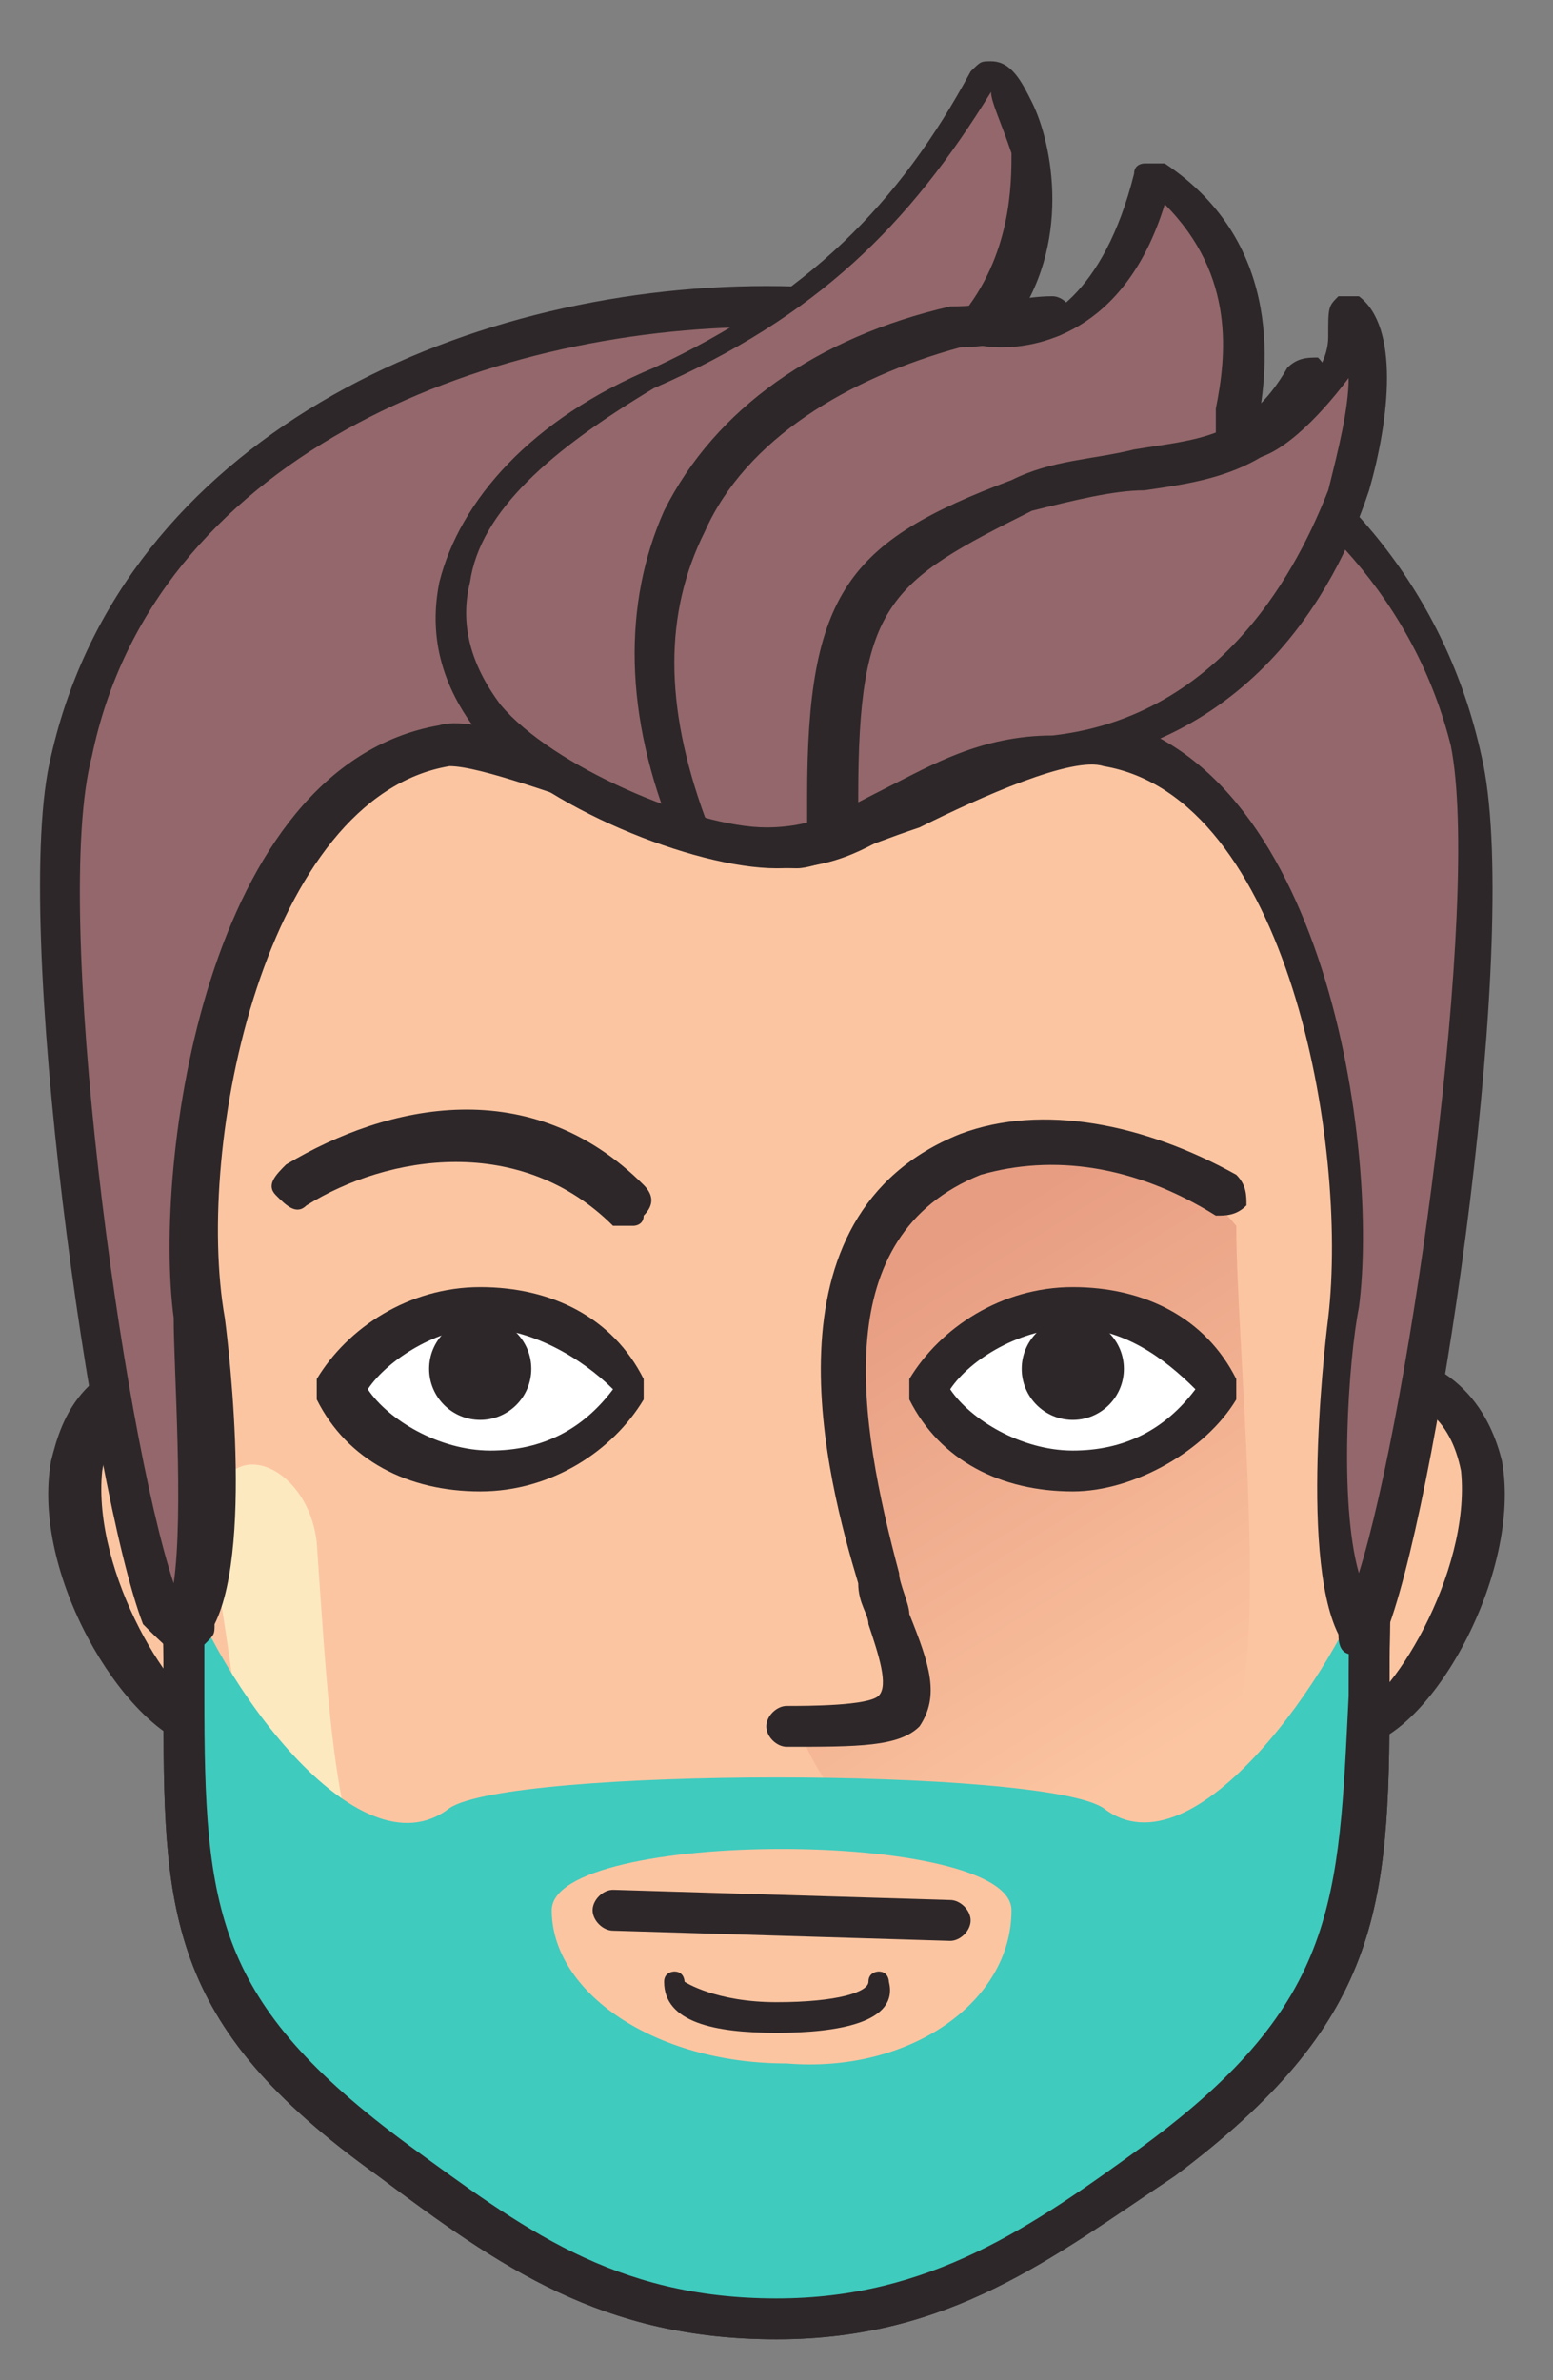 <?xml version="1.0" encoding="UTF-8"?>
<svg xmlns="http://www.w3.org/2000/svg" xmlns:xlink="http://www.w3.org/1999/xlink" version="1.1" id="Ebene_1" x="0px" y="0px" viewBox="0 0 15.2 23.3" style="enable-background:new 0 0 15.2 23.3;" xml:space="preserve">
<rect x="0" y="0" width="15.2" height="23.3" fill="#808080" stroke="none"/>
<style type="text/css">
	.st0{fill-rule:evenodd;clip-rule:evenodd;fill:#FCC5A1;}
	.st1{fill:#2D2729;}
	.st2{fill-rule:evenodd;clip-rule:evenodd;fill:url(#SVGID_1_);}
	.st3{fill-rule:evenodd;clip-rule:evenodd;fill:#FCE9C0;}
	.st4{fill-rule:evenodd;clip-rule:evenodd;fill:#3FCBBE;}
	.st5{fill-rule:evenodd;clip-rule:evenodd;fill:#FFFFFF;}
	.st6{fill-rule:evenodd;clip-rule:evenodd;fill:#2D2729;}
	.st7{fill-rule:evenodd;clip-rule:evenodd;fill:#93676B;}
</style>
<g id="Bart">
	<g>
		<g>
			<path class="st0" d="M1.9,13.4l0,3.5C1,16.7-0.5,13.4,1.9,13.4z"></path>
			<path class="st1" d="M1.9,17.1C1.8,17.1,1.8,17.1,1.9,17.1c-0.7-0.2-1.6-1.7-1.4-2.8c0.1-0.4,0.3-1.1,1.5-1.1     c0.1,0,0.2,0.1,0.2,0.2c0,0.1-0.1,0.2-0.2,0.2c0,0,0,0,0,0c-0.6,0-0.9,0.2-1,0.8c-0.1,1,0.7,2.3,1.1,2.4C2,16.8,2.1,16.9,2,17     C2,17.1,1.9,17.1,1.9,17.1z"></path>
		</g>
		<g>
			<path class="st0" d="M13.3,13.4l0,3.5C14.2,16.7,15.7,13.4,13.3,13.4z"></path>
			<path class="st1" d="M13.3,17.1c-0.1,0-0.2-0.1-0.2-0.1c0-0.1,0-0.2,0.1-0.2c0.4-0.1,1.2-1.4,1.1-2.4c-0.1-0.5-0.4-0.8-1.1-0.8     c-0.1,0-0.2-0.1-0.2-0.2c0-0.1,0.1-0.2,0.2-0.2c1.1,0,1.4,0.7,1.5,1.1C14.9,15.4,14,17,13.3,17.1C13.4,17.1,13.4,17.1,13.3,17.1z     "></path>
		</g>
	</g>
	<path class="st0" d="M7.6,22.7c-1.5,0-2.5-0.7-3.7-1.6c-2.6-1.9-1.9-3-2.1-6.6C1.1,5,4.2,4.4,7.6,4.4l0,0l0,0   c3.3,0,6.4,1.1,5.8,10.1c-0.3,3.7,0.4,4.8-2.1,6.6C10.1,22,9.2,22.7,7.6,22.7L7.6,22.7L7.6,22.7z"></path>
	<linearGradient id="SVGID_1_" gradientUnits="userSpaceOnUse" x1="8.674" y1="12.576" x2="11.539" y2="17.162">
		<stop offset="0" style="stop-color:#E79D82"></stop>
		<stop offset="0.995" style="stop-color:#FCC5A1"></stop>
	</linearGradient>
	<path class="st2" d="M12.1,12c0,1.1,0.3,4,0,4.8c-0.6,1.5-1.6,2.1-3.1,1.4c-1.1-0.5-1.2-1.5-1.3-1.5c0.5,0,1.4,0.5,1.2-0.1   c-0.4-0.9-1.1-3.3-0.2-4.8C9.3,10.9,11.2,10.9,12.1,12z"></path>
	<path class="st3" d="M7.4,22c-1.4,0-1.8-0.4-2.9-1.2c-2.2-1.6-1.9-2.6-2.4-5.5c-0.2-1.4,0.9-1.1,1-0.2c0.2,2.9,0.2,3.9,2.3,5.6   c1,0.8,1.4,1.2,2.5,1.3C7.7,22,7.6,22,7.4,22L7.4,22L7.4,22z"></path>
	<path class="st1" d="M9.3,19C9.3,19,9.3,19,9.3,19l-3.3-0.1c-0.1,0-0.2-0.1-0.2-0.2c0-0.1,0.1-0.2,0.2-0.2c0,0,0,0,0,0l3.3,0.1   c0.1,0,0.2,0.1,0.2,0.2C9.5,18.9,9.4,19,9.3,19z"></path>
	<path class="st1" d="M7.7,17.1c-0.1,0-0.2-0.1-0.2-0.2c0-0.1,0.1-0.2,0.2-0.2c0.2,0,0.8,0,0.9-0.1c0.1-0.1,0-0.4-0.1-0.7   c0-0.1-0.1-0.2-0.1-0.4c-0.3-1-1-3.6,1-4.4c0.8-0.3,1.8-0.1,2.7,0.4c0.1,0.1,0.1,0.2,0.1,0.3c-0.1,0.1-0.2,0.1-0.3,0.1   c-0.8-0.5-1.6-0.6-2.3-0.4c-1.5,0.6-1.2,2.4-0.8,3.9c0,0.1,0.1,0.3,0.1,0.4c0.2,0.5,0.3,0.8,0.1,1.1C8.8,17.1,8.4,17.1,7.7,17.1   C7.7,17.1,7.7,17.1,7.7,17.1z"></path>
	<path class="st1" d="M7.6,19.9c-0.6,0-1.1-0.1-1.1-0.5c0-0.1,0.1-0.1,0.1-0.1c0.1,0,0.1,0.1,0.1,0.1c0,0,0.3,0.2,0.9,0.2   s0.9-0.1,0.9-0.2c0-0.1,0.1-0.1,0.1-0.1c0.1,0,0.1,0.1,0.1,0.1C8.8,19.8,8.2,19.9,7.6,19.9z"></path>
	<path class="st1" d="M7.6,22.9C7.6,22.9,7.6,22.9,7.6,22.9L7.6,22.9L7.6,22.9c-1.7,0-2.7-0.7-3.9-1.6c-2.1-1.5-2.1-2.6-2.1-4.7   c0-0.6,0-1.3-0.1-2.1C1.2,10,1.8,7.1,3.2,5.6c1.2-1.3,2.9-1.4,4.4-1.4c2,0,3.4,0.5,4.5,1.6c1.8,1.9,1.8,5.3,1.6,8.7   c-0.1,0.8-0.1,1.5-0.1,2.1c0,2.1-0.1,3.2-2.1,4.7C10.3,22.1,9.3,22.9,7.6,22.9L7.6,22.9z M7.6,4.6c-1.5,0-3,0.1-4.1,1.3   C2.1,7.3,1.6,10.1,2,14.5C2,15.3,2,16,2,16.6c0,2.1,0.1,3,2,4.4c1.1,0.8,2,1.5,3.6,1.5l0,0l0,0c1.5,0,2.5-0.7,3.6-1.5   c1.9-1.4,1.9-2.4,2-4.4c0-0.6,0-1.3,0.1-2.1c0.2-3.3,0.2-6.5-1.5-8.4C10.8,5.1,9.4,4.6,7.6,4.6z"></path>
	<path class="st4" d="M7.6,22.7c-1.5,0-2.5-0.7-3.7-1.6c-2.3-1.7-2-2.8-2.1-5.7l0,0c0.3,1,1.7,3,2.6,2.3c0.6-0.4,5.8-0.4,6.4,0   c0.9,0.7,2.3-1.4,2.6-2.3l0,0c-0.1,3,0.3,4-2.1,5.7C10.1,22,9.2,22.7,7.6,22.7L7.6,22.7L7.6,22.7L7.6,22.7z M9.9,18.7   c0-0.8-4.5-0.8-4.5,0c0,0.8,1,1.5,2.3,1.5C8.9,20.3,9.9,19.6,9.9,18.7z"></path>
	<path class="st1" d="M7.6,22.9C7.6,22.9,7.6,22.9,7.6,22.9L7.6,22.9L7.6,22.9c-1.7,0-2.7-0.7-3.9-1.6c-2.1-1.5-2.1-2.6-2.1-4.7   c0-0.6,0-1.3-0.1-2.1C1.2,10,1.8,7.1,3.2,5.6c1.2-1.3,2.9-1.4,4.4-1.4c2,0,3.4,0.5,4.5,1.6c1.8,1.9,1.8,5.3,1.6,8.7   c-0.1,0.8-0.1,1.5-0.1,2.1c0,2.1-0.1,3.2-2.1,4.7C10.3,22.1,9.3,22.9,7.6,22.9L7.6,22.9z M7.6,4.6c-1.5,0-3,0.1-4.1,1.3   C2.1,7.3,1.6,10.1,2,14.5C2,15.3,2,16,2,16.6c0,2.1,0.1,3,2,4.4c1.1,0.8,2,1.5,3.6,1.5l0,0l0,0c1.5,0,2.5-0.7,3.6-1.5   c1.9-1.4,1.9-2.4,2-4.4c0-0.6,0-1.3,0.1-2.1c0.2-3.3,0.2-6.5-1.5-8.4C10.8,5.1,9.4,4.6,7.6,4.6z"></path>
	<g>
		<path class="st5" d="M4.7,12.8c0.6,0,1.2,0.3,1.4,0.8c-0.3,0.4-0.8,0.8-1.4,0.8c-0.6,0-1.2-0.3-1.4-0.8    C3.6,13.1,4.1,12.8,4.7,12.8z"></path>
		<path class="st5" d="M10.5,12.8c-0.6,0-1.2,0.3-1.4,0.8c0.3,0.4,0.8,0.8,1.4,0.8c0.6,0,1.2-0.3,1.4-0.8    C11.6,13.1,11.1,12.8,10.5,12.8z"></path>
	</g>
	<circle class="st6" cx="4.7" cy="13.4" r="0.5"></circle>
	<path class="st1" d="M4.7,14.6c-0.7,0-1.3-0.3-1.6-0.9c0-0.1,0-0.1,0-0.2c0.3-0.5,0.9-0.9,1.6-0.9c0.7,0,1.3,0.3,1.6,0.9   c0,0.1,0,0.1,0,0.2C6,14.2,5.4,14.6,4.7,14.6z M3.6,13.6c0.2,0.3,0.7,0.6,1.2,0.6c0.5,0,0.9-0.2,1.2-0.6C5.7,13.3,5.2,13,4.7,13   C4.3,13,3.8,13.3,3.6,13.6z"></path>
	<circle class="st6" cx="10.5" cy="13.4" r="0.5"></circle>
	<path class="st1" d="M10.5,14.6c-0.7,0-1.3-0.3-1.6-0.9c0-0.1,0-0.1,0-0.2c0.3-0.5,0.9-0.9,1.6-0.9c0.7,0,1.3,0.3,1.6,0.9   c0,0.1,0,0.1,0,0.2C11.8,14.2,11.1,14.6,10.5,14.6z M9.3,13.6c0.2,0.3,0.7,0.6,1.2,0.6c0.5,0,0.9-0.2,1.2-0.6   C11.4,13.3,11,13,10.5,13C10,13,9.5,13.3,9.3,13.6z"></path>
	<path class="st1" d="M6.2,12C6.1,12,6.1,12,6,12c-0.9-0.9-2.2-0.7-3-0.2c-0.1,0.1-0.2,0-0.3-0.1c-0.1-0.1,0-0.2,0.1-0.3   c1-0.6,2.4-0.9,3.5,0.2c0.1,0.1,0.1,0.2,0,0.3C6.3,12,6.2,12,6.2,12z"></path>
	<g>
		<path class="st7" d="M4.3,7.3c-2.1,0.3-2.6,4-2.4,5.6c0.1,0.4,0.2,2.4-0.1,3c0,0,0,0.3-0.2-0.1C1.1,14.5,0.3,9,0.7,7.4    C2,1.5,13,1.5,14.3,7.4c0.4,1.6-0.4,7-0.9,8.4c-0.2,0.3-0.2,0.2-0.2,0.1c-0.3-0.6-0.1-2.6-0.1-3c0.2-1.6-0.3-5.3-2.4-5.6    c-0.6-0.1-2.6,0.9-3.1,0.9C7.1,8.3,4.8,7.2,4.3,7.3z"></path>
		<path class="st1" d="M1.8,16.2c-0.1,0-0.2-0.1-0.4-0.3c0,0,0,0,0,0c-0.5-1.3-1.3-6.9-0.9-8.5c0.7-3.1,4-4.6,7-4.6    c3,0,6.3,1.4,7,4.6c0.4,1.7-0.4,7.1-0.9,8.5c0,0,0,0,0,0c-0.1,0.2-0.2,0.3-0.3,0.3c-0.1,0-0.2,0-0.2-0.2c-0.4-0.8-0.1-3.1-0.1-3.1    c0.2-1.7-0.4-5.1-2.2-5.4c-0.3-0.1-1.2,0.3-1.8,0.6c-0.6,0.2-1,0.4-1.2,0.4h0C7.4,8.5,6.9,8.3,6.1,8C5.5,7.8,4.7,7.5,4.4,7.5    c0,0,0,0,0,0c-1.8,0.3-2.5,3.7-2.2,5.4c0,0,0.3,2.2-0.1,3c0,0.1,0,0.1-0.1,0.2C1.9,16.2,1.8,16.2,1.8,16.2L1.8,16.2z M7.5,3.2    c-2.8,0-6,1.3-6.6,4.2C0.5,8.9,1.2,14,1.7,15.5c0.1-0.7,0-2.1,0-2.6C1.5,11.4,2,7.5,4.3,7.1c0.3-0.1,1.2,0.2,2,0.5    c0.5,0.2,1.1,0.4,1.3,0.4c0.2,0,0.7-0.2,1.1-0.4c0.8-0.3,1.6-0.6,2-0.6c2.3,0.4,2.8,4.3,2.6,5.8c-0.1,0.5-0.2,1.9,0,2.6    c0.5-1.6,1.2-6.6,0.9-8.1C13.5,4.5,10.3,3.2,7.5,3.2z"></path>
	</g>
	<g>
		<path class="st7" d="M6.3,3.7c1.4-0.7,2.4-1.5,3.2-3c0.2-0.3,1,1.3,0,2.5c0,0,1.3,0.3,1.7-1.6C12.6,2.5,12,4.1,12,4.2    c0.1,0.3,1-0.4,1.1-1.1C13.8,3.7,13,7,10.4,7.4C9.1,7.5,8.6,8.3,7.6,8.3C6.8,8.3,5.3,7.7,4.8,7C3.9,6,4.4,4.6,6.3,3.7z"></path>
		<path class="st1" d="M7.6,8.5c-0.8,0-2.3-0.6-2.9-1.3c-0.4-0.5-0.5-1-0.4-1.5c0.2-0.8,0.9-1.6,2.1-2.1c1.5-0.7,2.4-1.6,3.1-2.9    c0.1-0.1,0.1-0.1,0.2-0.1c0.2,0,0.3,0.2,0.4,0.4c0.2,0.4,0.4,1.4-0.2,2.2c0.3,0,0.9-0.3,1.2-1.5c0-0.1,0.1-0.1,0.1-0.1    c0.1,0,0.1,0,0.2,0c1.2,0.8,1,2.1,0.9,2.6c0,0,0,0,0,0c0.2-0.1,0.7-0.5,0.7-0.9C13,3,13,3,13.1,2.9c0.1,0,0.1,0,0.2,0    c0.4,0.3,0.3,1.2,0.1,1.9c-0.2,0.6-0.9,2.4-3,2.7C9.8,7.6,9.4,7.8,9,8C8.5,8.3,8.2,8.5,7.6,8.5L7.6,8.5z M9.7,0.9    C8.9,2.2,8,3.1,6.4,3.8C5.4,4.4,4.7,5,4.6,5.7c-0.1,0.4,0,0.8,0.3,1.2c0.5,0.6,1.9,1.2,2.6,1.2l0,0c0.5,0,0.8-0.2,1.2-0.4    c0.4-0.2,0.9-0.5,1.6-0.5c1.8-0.2,2.5-1.9,2.7-2.4c0.1-0.4,0.2-0.8,0.2-1.1c-0.3,0.4-0.7,0.8-1,0.8c-0.1,0-0.2-0.1-0.3-0.2    c0-0.1,0-0.2,0-0.3c0.1-0.5,0.2-1.3-0.5-2C11,3.3,10.1,3.4,9.8,3.4c-0.3,0-0.4-0.1-0.4-0.1c0-0.1,0-0.2,0-0.2    c0.5-0.6,0.5-1.3,0.5-1.6C9.8,1.2,9.7,1,9.7,0.9z"></path>
	</g>
	<path class="st1" d="M6.8,8.3c-0.1,0-0.1,0-0.2-0.1C6.1,7,6.1,5.9,6.5,5c0.5-1,1.5-1.7,2.8-2C9.7,3,10,2.9,10.3,2.9   c0.1,0,0.2,0.1,0.2,0.2c0,0.1-0.1,0.2-0.2,0.2c-0.3,0-0.6,0.1-0.9,0.1C8.3,3.7,7.3,4.3,6.9,5.2C6.5,6,6.5,6.9,6.9,8   C7,8.1,6.9,8.2,6.8,8.3C6.8,8.2,6.8,8.3,6.8,8.3z"></path>
	<path class="st1" d="M8.1,8.3C8,8.3,7.9,8.3,7.9,8.2c0-0.1,0-0.2,0-0.3c0,0,0-0.1,0-0.1c0-2,0.4-2.5,2-3.1c0.4-0.2,0.8-0.2,1.2-0.3   c0.6-0.1,1.1-0.1,1.5-0.8c0.1-0.1,0.2-0.1,0.3-0.1c0.1,0.1,0.1,0.2,0.1,0.3c-0.5,0.8-1.1,0.9-1.8,1c-0.3,0-0.7,0.1-1.1,0.2   C8.7,5.7,8.4,5.9,8.4,7.8c0,0.1,0,0.2,0,0.2c0,0.1,0,0.1,0,0.1C8.3,8.2,8.2,8.3,8.1,8.3C8.1,8.3,8.1,8.3,8.1,8.3z"></path>
</g>
</svg>
